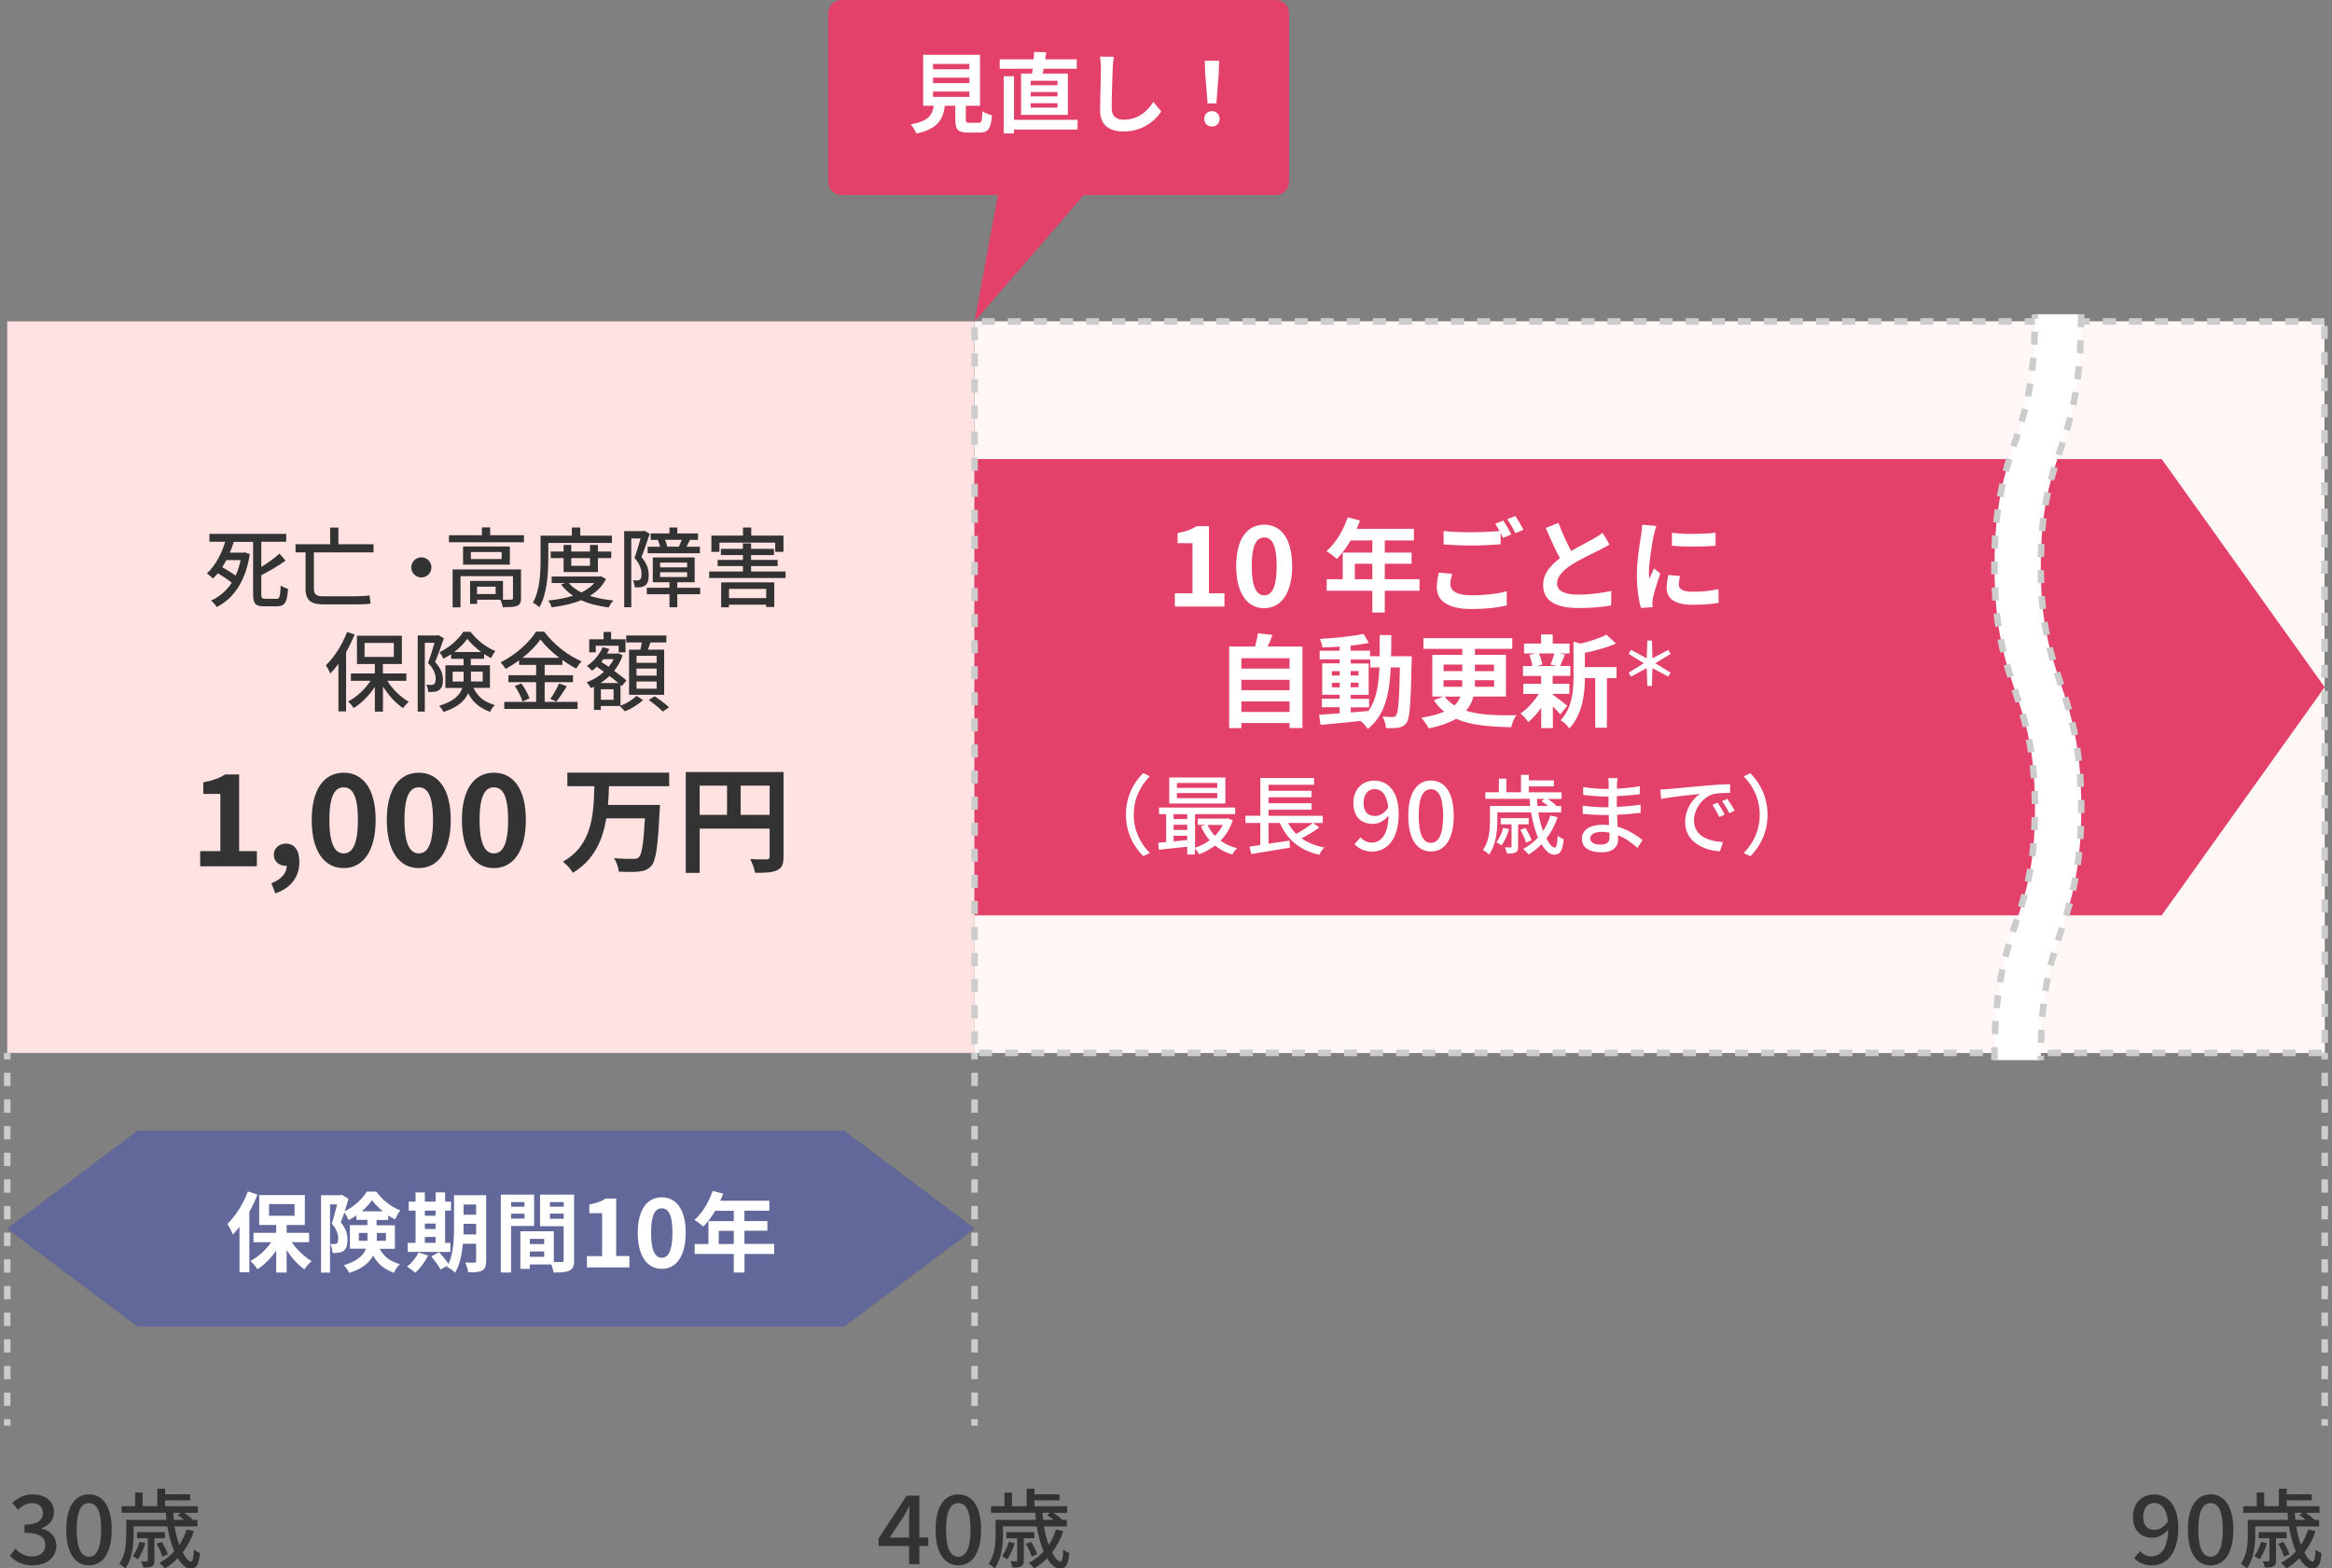 <svg width="290" height="195" viewBox="0 0 290 195" fill="none" xmlns="http://www.w3.org/2000/svg">
<rect x="0" y="0" width="290" height="195" fill="#808080" stroke="none"/>
<g clip-path="url(#clip0_6_57830)">
<path d="M121.151 39.977H0.9V130.939H121.187L121.151 39.977Z" fill="#FFE2E1"/>
<path d="M289.054 39.977H121.188V130.939H289.099L289.054 39.977Z" fill="#FFE2E1"/>
<path d="M289.054 39.977H121.188V130.939H289.099L289.054 39.977Z" fill="white" fill-opacity="0.7"/>
<path d="M104.976 164.965H17.112L0.9 152.797L17.112 140.63H104.976L121.187 152.797L104.976 164.965Z" fill="#1F286F"/>
<path d="M104.976 164.965H17.112L0.9 152.797L17.112 140.63H104.976L121.187 152.797L104.976 164.965Z" fill="white" fill-opacity="0.3"/>
<path d="M113.046 192.262H109.254V191.344L112.739 186.003H114.333V191.2H115.441V192.253H114.333V194.514H113.055V192.253L113.046 192.262ZM113.046 191.209V189.056C113.046 188.579 113.082 187.813 113.109 187.345H113.064C112.847 187.777 112.613 188.174 112.361 188.615L110.641 191.209H113.055H113.046Z" fill="#333333"/>
<path d="M116.351 190.227C116.351 187.363 117.44 185.841 119.179 185.841C120.917 185.841 122.006 187.372 122.006 190.227C122.006 193.082 120.926 194.667 119.179 194.667C117.431 194.667 116.351 193.091 116.351 190.227ZM120.692 190.227C120.692 187.777 120.061 186.922 119.17 186.922C118.278 186.922 117.647 187.777 117.647 190.227C117.647 192.677 118.278 193.595 119.17 193.595C120.061 193.595 120.692 192.677 120.692 190.227Z" fill="#333333"/>
<path d="M132.229 190.398C131.896 191.416 131.418 192.299 130.833 193.055C131.193 193.767 131.572 194.19 131.869 194.19C132.085 194.19 132.184 193.74 132.238 192.695C132.436 192.893 132.733 193.055 132.976 193.136C132.832 194.658 132.526 195.073 131.806 195.073C131.247 195.073 130.689 194.577 130.221 193.776C129.734 194.271 129.203 194.703 128.617 195.055C128.473 194.874 128.14 194.523 127.933 194.361C128.636 193.983 129.266 193.505 129.779 192.938C129.41 192.055 129.113 190.984 128.924 189.813H124.727V190.849C124.727 192.091 124.565 193.884 123.682 195.064C123.538 194.892 123.133 194.577 122.935 194.469C123.727 193.397 123.808 191.92 123.808 190.84V189.011H128.816C128.78 188.723 128.762 188.426 128.753 188.129H123.241V187.309H124.916V185.616H125.844V187.309H127.672V185.139H128.645V185.832H131.761V186.58H128.645V187.318H132.715V188.138H131.004C131.4 188.399 131.824 188.723 132.04 188.957L131.977 189.02H132.67V189.822H129.824C129.95 190.677 130.167 191.461 130.419 192.128C130.797 191.542 131.085 190.921 131.319 190.2L132.22 190.407L132.229 190.398ZM126.186 191.902C125.979 192.65 125.609 193.424 125.249 193.92C125.105 193.812 124.799 193.605 124.601 193.523C124.988 193.046 125.267 192.398 125.447 191.74L126.195 191.902H126.186ZM127.312 191.29V194.046C127.312 194.442 127.258 194.649 127.005 194.784C126.753 194.928 126.402 194.937 125.925 194.937C125.88 194.703 125.763 194.388 125.654 194.163C125.988 194.172 126.267 194.172 126.366 194.172C126.474 194.163 126.492 194.136 126.492 194.046V191.299H125.15V190.533H128.627V191.299H127.294L127.312 191.29ZM128.293 193.568C128.176 193.145 127.879 192.479 127.573 191.983L128.23 191.749C128.536 192.227 128.87 192.884 128.978 193.298L128.293 193.578V193.568ZM129.653 188.129C129.671 188.435 129.698 188.723 129.725 189.011H131.022C130.77 188.795 130.482 188.579 130.212 188.417L130.59 188.129H129.653Z" fill="#333333"/>
<path d="M160.292 1.628V22.63C160.292 23.522 159.563 24.252 158.671 24.252H134.778L121.196 39.976L124.096 24.252H104.625C103.733 24.252 103.004 23.522 103.004 22.63V1.628C103.004 0.736 103.733 0.007 104.625 0.007H158.671C159.563 0.007 160.292 0.736 160.292 1.628Z" fill="#DE1F50"/>
<path d="M160.292 1.628V22.63C160.292 23.522 159.563 24.252 158.671 24.252H134.778L121.196 39.976L124.096 24.252H104.625C103.733 24.252 103.004 23.522 103.004 22.63V1.628C103.004 0.736 103.733 0.007 104.625 0.007H158.671C159.563 0.007 160.292 0.736 160.292 1.628Z" fill="white" fill-opacity="0.15"/>
<path d="M32.017 148.564C31.738 149.267 31.405 150.005 31.008 150.69V158.219H29.784V152.563C29.513 152.905 29.243 153.229 28.964 153.527C28.847 153.211 28.487 152.518 28.27 152.212C29.279 151.239 30.261 149.708 30.819 148.168L32.008 148.555L32.017 148.564ZM36.277 154.472C36.916 155.409 37.844 156.301 38.754 156.832C38.465 157.084 38.051 157.534 37.844 157.859C37.052 157.3 36.268 156.418 35.647 155.463V158.255H34.35V155.517C33.692 156.472 32.873 157.291 32.017 157.841C31.819 157.525 31.423 157.066 31.134 156.814C32.107 156.31 33.071 155.427 33.737 154.481H31.522V153.311H34.35V152.338H32.233V148.618H37.907V152.338H35.647V153.311H38.438V154.481H36.277V154.472ZM33.458 151.194H36.628V149.744H33.458V151.194Z" fill="white"/>
<path d="M47.211 155.283C47.85 156.472 48.661 156.886 49.733 157.219C49.444 157.489 49.138 157.913 48.994 158.291C47.913 157.877 47.058 157.327 46.4 156.148C45.932 157.012 45.058 157.787 43.437 158.3C43.32 158.039 42.96 157.552 42.753 157.345C44.491 156.814 45.221 156.084 45.509 155.283H43.509V152.356H45.689V151.698H44.32V151.149C44.005 151.365 43.68 151.563 43.356 151.725C43.239 151.446 43.023 151.059 42.825 150.771C42.672 151.212 42.519 151.653 42.383 152.023C43.077 152.842 43.212 153.554 43.212 154.184C43.212 154.869 43.068 155.319 42.717 155.571C42.546 155.688 42.33 155.751 42.086 155.787C41.879 155.823 41.618 155.832 41.348 155.823C41.348 155.508 41.249 155.013 41.069 154.698C41.276 154.716 41.438 154.716 41.564 154.707C41.681 154.707 41.798 154.689 41.879 154.634C42.005 154.535 42.059 154.328 42.059 154.022C42.059 153.536 41.897 152.887 41.267 152.176C41.492 151.482 41.735 150.519 41.915 149.78H41.042V158.264H39.925V148.636H42.312L42.492 148.582L43.347 149.078C43.203 149.555 43.032 150.095 42.861 150.627C44.005 150.095 45.085 149.069 45.617 148.186H46.788C47.535 149.213 48.661 150.113 49.778 150.519C49.543 150.825 49.291 151.293 49.12 151.644C48.85 151.518 48.562 151.338 48.274 151.158V151.716H46.824V152.374H49.111V155.301H47.175L47.211 155.283ZM45.689 154.301C45.698 154.202 45.698 154.103 45.698 154.013V153.329H44.626V154.301H45.689ZM47.616 150.636C47.085 150.203 46.598 149.717 46.265 149.249C45.959 149.699 45.518 150.185 45.004 150.636H47.616ZM46.86 153.329V154.301H47.994V153.329H46.86Z" fill="white"/>
<path d="M53.245 156.121C52.867 156.913 52.227 157.751 51.642 158.282C51.408 158.057 50.903 157.688 50.615 157.517C51.174 157.093 51.741 156.418 52.038 155.769L53.236 156.13L53.245 156.121ZM56.01 155.688H50.705V154.562H51.678V150.555H50.831V149.429H51.678V148.285H52.831V149.429H54.173V148.285H55.352V149.429H56.091V150.555H55.352V154.562H56.01V155.688ZM52.831 150.555V151.185H54.173V150.555H52.831ZM52.831 152.842H54.173V152.158H52.831V152.842ZM52.831 154.562H54.173V153.824H52.831V154.562ZM60.45 156.823C60.45 157.462 60.333 157.796 59.955 158.003C59.576 158.21 59.027 158.237 58.225 158.228C58.181 157.895 58.018 157.327 57.856 157.003C58.325 157.039 58.838 157.021 58.991 157.021C59.153 157.021 59.207 156.967 59.207 156.796V154.671H57.568C57.451 155.949 57.181 157.3 56.595 158.273C56.388 158.048 55.857 157.661 55.578 157.553C55.614 157.49 55.65 157.435 55.686 157.372L54.785 157.877C54.569 157.453 54.047 156.742 53.632 156.247L54.605 155.715C54.992 156.148 55.506 156.742 55.776 157.183C56.406 155.832 56.46 154.004 56.46 152.599V148.636H60.459V156.832L60.45 156.823ZM59.207 153.527V152.194H57.649V152.59C57.649 152.869 57.649 153.185 57.64 153.518H59.207V153.527ZM57.649 149.798V151.059H59.207V149.798H57.649Z" fill="white"/>
<path d="M63.557 152.464V158.246H62.278V148.564H66.421V152.464H63.557ZM63.557 149.492V150.068H65.223V149.492H63.557ZM65.223 151.545V150.933H63.557V151.545H65.223ZM71.402 156.724C71.402 157.417 71.257 157.796 70.825 158.003C70.402 158.219 69.781 158.255 68.844 158.255C68.808 157.985 68.691 157.588 68.565 157.246H65.881V157.796H64.71V153.121H65.241H68.871V156.949C69.294 156.958 69.69 156.958 69.835 156.949C70.033 156.949 70.096 156.886 70.096 156.715V152.491H67.16V148.564H71.393V156.724H71.402ZM67.673 154.067H65.89V154.715H67.673V154.067ZM67.673 156.301V155.634H65.89V156.301H67.673ZM68.385 149.492V150.068H70.105V149.492H68.385ZM70.105 151.563V150.924H68.385V151.563H70.105Z" fill="white"/>
<path d="M72.986 156.21H74.878V150.87H73.284V149.789C74.166 149.627 74.77 149.402 75.328 149.051H76.625V156.201H78.273V157.615H72.986V156.201V156.21Z" fill="white"/>
<path d="M79.309 153.301C79.309 150.411 80.488 148.897 82.299 148.897C84.109 148.897 85.271 150.42 85.271 153.301C85.271 156.183 84.109 157.796 82.299 157.796C80.488 157.796 79.309 156.211 79.309 153.301ZM83.623 153.301C83.623 150.933 83.064 150.266 82.299 150.266C81.533 150.266 80.966 150.933 80.966 153.301C80.966 155.67 81.542 156.418 82.299 156.418C83.055 156.418 83.623 155.679 83.623 153.301Z" fill="white"/>
<path d="M96.276 155.94H92.584V158.255H91.251V155.94H86.388V154.707H88.099V151.861H91.251V150.573H88.936C88.495 151.338 87.973 152.032 87.468 152.536C87.216 152.32 86.667 151.888 86.352 151.707C87.324 150.888 88.153 149.501 88.621 148.105L89.927 148.438C89.828 148.744 89.711 149.033 89.567 149.321H95.673V150.564H92.575V151.852H95.43V153.049H92.575V154.689H96.267V155.922L96.276 155.94ZM91.251 154.707V153.067H89.378V154.707H91.251Z" fill="white"/>
<path d="M121.692 15.272C122.061 15.272 122.124 15.092 122.178 13.831C122.448 14.038 123.025 14.255 123.358 14.336C123.214 16.047 122.881 16.488 121.809 16.488H120.386C119.098 16.488 118.801 16.101 118.801 14.885V13.156H117.495C117.27 14.876 116.63 16.011 113.964 16.614C113.847 16.272 113.496 15.741 113.253 15.47C115.468 15.056 115.937 14.336 116.117 13.156H114.802V6.815H121.872V13.156H120.107V14.876C120.107 15.218 120.17 15.263 120.584 15.263H121.71L121.692 15.272ZM116.027 8.617H120.548V7.95H116.027V8.617ZM116.027 10.328H120.548V9.661H116.027V10.328ZM116.027 12.048H120.548V11.382H116.027V12.048Z" fill="white"/>
<path d="M128.338 9.148C128.374 8.968 128.401 8.761 128.428 8.554H124.321V7.374H128.545C128.563 7.049 128.581 6.734 128.59 6.455L130.103 6.5C130.058 6.788 130.031 7.086 129.977 7.374H133.904V8.554H129.788C129.743 8.761 129.716 8.968 129.671 9.148H132.796V14.281H126.978V9.148H128.347H128.338ZM134.003 16.11H126.096V16.596H124.817V9.481H126.096V14.903H134.003V16.101V16.11ZM131.508 10.049H128.176V10.598H131.508V10.049ZM131.508 11.444H128.176V11.985H131.508V11.444ZM131.508 12.841H128.176V13.39H131.508V12.841Z" fill="white"/>
<path d="M138.372 8.509C138.327 9.679 138.246 12.093 138.246 13.435C138.246 14.525 138.894 14.885 139.741 14.885C141.524 14.885 142.659 13.858 143.433 12.678L144.415 13.867C143.721 14.903 142.19 16.353 139.723 16.353C137.948 16.353 136.805 15.578 136.805 13.723C136.805 12.273 136.913 9.436 136.913 8.5C136.913 7.995 136.868 7.473 136.769 7.041L138.507 7.059C138.444 7.509 138.39 8.067 138.363 8.5L138.372 8.509Z" fill="white"/>
<path d="M149.755 14.786C149.755 14.21 150.169 13.822 150.71 13.822C151.25 13.822 151.664 14.21 151.664 14.786C151.664 15.362 151.25 15.741 150.71 15.741C150.169 15.741 149.755 15.353 149.755 14.786ZM149.872 9.166L149.818 7.554H151.61L151.556 9.166L151.268 12.859H150.169L149.881 9.166H149.872Z" fill="white"/>
<path d="M121.593 176.492H120.782V177.303H121.593V176.492Z" fill="#CCCCCC"/>
<path d="M121.602 174.835H120.791V173.178H121.602V174.835ZM121.602 171.521H120.791V169.864H121.602V171.521ZM121.602 168.207H120.791V166.55H121.602V168.207ZM121.602 164.892H120.791V163.235H121.602V164.892ZM121.602 161.578H120.791V159.921H121.602V161.578ZM121.602 158.264H120.791V156.607H121.602V158.264ZM121.602 154.95H120.791V153.292H121.602V154.95ZM121.602 151.635H120.791V149.978H121.602V151.635ZM121.602 148.321H120.791V146.664H121.602V148.321ZM121.602 145.007H120.791V143.35H121.602V145.007ZM121.602 141.692H120.791V140.035H121.602V141.692ZM121.602 138.378H120.791V136.721H121.602V138.378ZM121.602 135.064H120.791V133.407H121.602V135.064Z" fill="#CCCCCC"/>
<path d="M121.593 130.939H120.782V131.75H121.593V130.939Z" fill="#CCCCCC"/>
<path d="M265.395 193.749L266.143 192.902C266.467 193.298 266.998 193.559 267.512 193.559C268.628 193.559 269.574 192.704 269.628 190.209C269.115 190.858 268.358 191.236 267.71 191.236C266.233 191.236 265.251 190.371 265.251 188.615C265.251 186.859 266.44 185.85 267.854 185.85C269.529 185.85 270.889 187.165 270.889 189.984C270.889 193.334 269.304 194.676 267.584 194.676C266.593 194.676 265.881 194.271 265.395 193.758V193.749ZM267.953 190.254C268.475 190.254 269.106 189.948 269.592 189.2C269.439 187.633 268.79 186.904 267.863 186.904C267.115 186.904 266.521 187.534 266.521 188.615C266.521 189.696 267.016 190.254 267.944 190.254H267.953Z" fill="#333333"/>
<path d="M272.078 190.227C272.078 187.363 273.168 185.841 274.906 185.841C276.644 185.841 277.734 187.372 277.734 190.227C277.734 193.082 276.653 194.667 274.906 194.667C273.159 194.667 272.078 193.091 272.078 190.227ZM276.419 190.227C276.419 187.777 275.789 186.922 274.897 186.922C274.005 186.922 273.375 187.777 273.375 190.227C273.375 192.677 274.005 193.595 274.897 193.595C275.789 193.595 276.419 192.677 276.419 190.227Z" fill="#333333"/>
<path d="M287.956 190.398C287.622 191.416 287.145 192.299 286.56 193.055C286.92 193.767 287.298 194.19 287.595 194.19C287.811 194.19 287.91 193.74 287.965 192.695C288.163 192.893 288.46 193.055 288.703 193.136C288.559 194.658 288.253 195.073 287.532 195.073C286.974 195.073 286.415 194.577 285.947 193.776C285.461 194.271 284.929 194.703 284.344 195.055C284.2 194.874 283.867 194.523 283.66 194.361C284.362 193.983 284.993 193.505 285.506 192.938C285.137 192.055 284.839 190.984 284.65 189.813H280.453V190.849C280.453 192.091 280.291 193.884 279.409 195.064C279.265 194.892 278.859 194.577 278.661 194.469C279.454 193.397 279.535 191.92 279.535 190.84V189.011H284.542C284.506 188.723 284.488 188.426 284.479 188.129H278.967V187.309H280.642V185.616H281.57V187.309H283.398V185.139H284.371V185.832H287.487V186.58H284.371V187.318H288.442V188.138H286.731C287.127 188.399 287.55 188.723 287.766 188.957L287.703 189.02H288.397V189.822H285.551C285.677 190.677 285.893 191.461 286.145 192.128C286.524 191.542 286.812 190.921 287.046 190.2L287.947 190.407L287.956 190.398ZM281.912 191.902C281.705 192.65 281.336 193.424 280.976 193.92C280.832 193.812 280.525 193.605 280.327 193.523C280.715 193.046 280.994 192.398 281.174 191.74L281.921 191.902H281.912ZM283.038 191.29V194.046C283.038 194.442 282.984 194.649 282.732 194.784C282.48 194.928 282.129 194.937 281.651 194.937C281.606 194.703 281.489 194.388 281.381 194.163C281.714 194.172 281.993 194.172 282.092 194.172C282.201 194.163 282.219 194.136 282.219 194.046V191.299H280.877V190.533H284.353V191.299H283.02L283.038 191.29ZM284.02 193.568C283.903 193.145 283.606 192.479 283.299 191.983L283.957 191.749C284.263 192.227 284.596 192.884 284.704 193.298L284.02 193.578V193.568ZM285.38 188.129C285.398 188.435 285.425 188.723 285.452 189.011H286.749C286.497 188.795 286.208 188.579 285.938 188.417L286.316 188.129H285.38Z" fill="#333333"/>
<path d="M289.505 176.492H288.694V177.303H289.505V176.492Z" fill="#CCCCCC"/>
<path d="M289.505 174.835H288.694V173.178H289.505V174.835ZM289.505 171.521H288.694V169.864H289.505V171.521ZM289.505 168.207H288.694V166.55H289.505V168.207ZM289.505 164.892H288.694V163.235H289.505V164.892ZM289.505 161.578H288.694V159.921H289.505V161.578ZM289.505 158.264H288.694V156.607H289.505V158.264ZM289.505 154.95H288.694V153.292H289.505V154.95ZM289.505 151.635H288.694V149.978H289.505V151.635ZM289.505 148.321H288.694V146.664H289.505V148.321ZM289.505 145.007H288.694V143.35H289.505V145.007ZM289.505 141.692H288.694V140.035H289.505V141.692ZM289.505 138.378H288.694V136.721H289.505V138.378ZM289.505 135.064H288.694V133.407H289.505V135.064Z" fill="#CCCCCC"/>
<path d="M289.505 130.939H288.694V131.75H289.505V130.939Z" fill="#CCCCCC"/>
<path d="M1.306 176.492H0.495V177.303H1.306V176.492Z" fill="#CCCCCC"/>
<path d="M1.306 174.835H0.495V173.178H1.306V174.835ZM1.306 171.521H0.495V169.864H1.306V171.521ZM1.306 168.207H0.495V166.55H1.306V168.207ZM1.306 164.892H0.495V163.235H1.306V164.892ZM1.306 161.578H0.495V159.921H1.306V161.578ZM1.306 158.264H0.495V156.607H1.306V158.264ZM1.306 154.95H0.495V153.292H1.306V154.95ZM1.306 151.635H0.495V149.978H1.306V151.635ZM1.306 148.321H0.495V146.664H1.306V148.321ZM1.306 145.007H0.495V143.35H1.306V145.007ZM1.306 141.692H0.495V140.035H1.306V141.692ZM1.306 138.378H0.495V136.721H1.306V138.378ZM1.306 135.064H0.495V133.407H1.306V135.064Z" fill="#CCCCCC"/>
<path d="M1.306 130.939H0.495V131.75H1.306V130.939Z" fill="#CCCCCC"/>
<path d="M1.234 193.478L1.9 192.596C2.413 193.118 3.062 193.559 3.971 193.559C4.953 193.559 5.638 193.028 5.638 192.163C5.638 191.227 5.016 190.614 3.044 190.614V189.606C4.764 189.606 5.331 188.975 5.331 188.156C5.331 187.399 4.818 186.931 3.99 186.931C3.314 186.931 2.747 187.264 2.242 187.759L1.531 186.904C2.224 186.273 3.026 185.841 4.035 185.841C5.602 185.841 6.709 186.652 6.709 188.048C6.709 189.029 6.124 189.687 5.196 190.029V190.092C6.214 190.344 7.007 191.083 7.007 192.235C7.007 193.767 5.683 194.667 4.08 194.667C2.702 194.667 1.81 194.127 1.225 193.469L1.234 193.478Z" fill="#333333"/>
<path d="M8.24 190.227C8.24 187.363 9.33 185.841 11.068 185.841C12.806 185.841 13.896 187.372 13.896 190.227C13.896 193.082 12.815 194.667 11.068 194.667C9.321 194.667 8.24 193.091 8.24 190.227ZM12.581 190.227C12.581 187.777 11.951 186.922 11.059 186.922C10.168 186.922 9.537 187.777 9.537 190.227C9.537 192.677 10.168 193.595 11.059 193.595C11.951 193.595 12.581 192.677 12.581 190.227Z" fill="#333333"/>
<path d="M24.119 190.398C23.785 191.416 23.308 192.299 22.723 193.055C23.083 193.767 23.461 194.19 23.758 194.19C23.974 194.19 24.074 193.74 24.128 192.695C24.326 192.893 24.623 193.055 24.866 193.136C24.722 194.658 24.416 195.073 23.695 195.073C23.137 195.073 22.579 194.577 22.11 193.776C21.624 194.271 21.093 194.703 20.507 195.055C20.363 194.874 20.03 194.523 19.823 194.361C20.525 193.983 21.156 193.505 21.669 192.938C21.3 192.055 21.003 190.984 20.813 189.813H16.616V190.849C16.616 192.091 16.454 193.884 15.572 195.064C15.428 194.892 15.022 194.577 14.824 194.469C15.617 193.397 15.698 191.92 15.698 190.84V189.011H20.705C20.669 188.723 20.651 188.426 20.642 188.129H15.13V187.309H16.806V185.616H17.733V187.309H19.561V185.139H20.534V185.832H23.65V186.58H20.534V187.318H24.605V188.138H22.894C23.29 188.399 23.713 188.723 23.93 188.957L23.866 189.02H24.56V189.822H21.714C21.84 190.677 22.056 191.461 22.308 192.128C22.687 191.542 22.975 190.921 23.209 190.2L24.11 190.407L24.119 190.398ZM18.076 191.902C17.868 192.65 17.499 193.424 17.139 193.92C16.995 193.812 16.689 193.605 16.49 193.523C16.878 193.046 17.157 192.398 17.337 191.74L18.084 191.902H18.076ZM19.201 191.29V194.046C19.201 194.442 19.147 194.649 18.895 194.784C18.643 194.928 18.292 194.937 17.814 194.937C17.769 194.703 17.652 194.388 17.544 194.163C17.877 194.172 18.157 194.172 18.256 194.172C18.364 194.163 18.382 194.136 18.382 194.046V191.299H17.04V190.533H20.516V191.299H19.183L19.201 191.29ZM20.183 193.568C20.066 193.145 19.769 192.479 19.462 191.983L20.12 191.749C20.426 192.227 20.759 192.884 20.867 193.298L20.183 193.578V193.568ZM21.543 188.129C21.561 188.435 21.588 188.723 21.615 189.011H22.912C22.66 188.795 22.371 188.579 22.101 188.417L22.48 188.129H21.543Z" fill="#333333"/>
<path d="M268.817 113.827H121.188V57.088H268.817L289.081 85.457L268.817 113.827Z" fill="#DE1F50"/>
<path d="M268.817 113.827H121.188V57.088H268.817L289.081 85.457L268.817 113.827Z" fill="white" fill-opacity="0.15"/>
<path d="M146.09 73.785H148.296V67.553H146.441V66.292C147.468 66.103 148.17 65.833 148.828 65.437H150.341V73.785H152.268V75.434H146.099V73.785H146.09Z" fill="white"/>
<path d="M153.728 70.39C153.728 67.013 155.096 65.248 157.213 65.248C159.329 65.248 160.689 67.022 160.689 70.39C160.689 73.759 159.329 75.632 157.213 75.632C155.096 75.632 153.728 73.786 153.728 70.39ZM158.762 70.39C158.762 67.625 158.105 66.842 157.222 66.842C156.339 66.842 155.664 67.616 155.664 70.39C155.664 73.164 156.33 74.029 157.222 74.029C158.114 74.029 158.762 73.173 158.762 70.39Z" fill="white"/>
<path d="M176.522 73.47H172.208V76.172H170.659V73.47H164.985V72.029H166.976V68.715H170.659V67.211H167.957C167.444 68.103 166.832 68.913 166.246 69.508C165.958 69.255 165.309 68.751 164.949 68.535C166.084 67.58 167.057 65.959 167.597 64.338L169.119 64.725C169.002 65.077 168.867 65.419 168.705 65.761H175.829V67.211H172.208V68.715H175.541V70.111H172.208V72.029H176.522V73.47ZM170.659 72.029V70.111H168.48V72.029H170.659Z" fill="white"/>
<path d="M180.367 72.642C180.367 73.461 181.133 74.029 182.952 74.029C184.654 74.029 186.266 73.84 187.374 73.534V75.299C186.293 75.56 184.78 75.74 183.015 75.74C180.124 75.74 178.674 74.767 178.674 73.029C178.674 72.3 178.827 71.696 178.917 71.21L180.583 71.363C180.457 71.813 180.367 72.219 180.367 72.633V72.642ZM187.941 66.455L186.924 66.896C186.833 66.707 186.725 66.491 186.608 66.274V67.688C185.726 67.751 184.159 67.841 182.961 67.841C181.637 67.841 180.538 67.778 179.52 67.706V66.031C180.457 66.148 181.628 66.193 182.952 66.193C184.15 66.193 185.51 66.121 186.482 66.031C186.302 65.707 186.113 65.392 185.942 65.14L186.942 64.734C187.257 65.185 187.707 65.995 187.95 66.464L187.941 66.455ZM189.454 65.878L188.446 66.311C188.184 65.779 187.779 65.05 187.428 64.572L188.437 64.167C188.761 64.635 189.229 65.437 189.454 65.878Z" fill="white"/>
<path d="M195.399 68.508C196.435 67.905 197.533 67.364 198.119 67.022C198.596 66.743 198.965 66.527 199.29 66.257L200.163 67.716C199.785 67.941 199.38 68.157 198.911 68.4C198.128 68.787 196.543 69.526 195.39 70.264C194.345 70.958 193.634 71.678 193.634 72.561C193.634 73.444 194.507 73.948 196.255 73.948C197.551 73.948 199.254 73.759 200.379 73.48L200.352 75.299C199.281 75.488 197.948 75.614 196.309 75.614C193.796 75.614 191.896 74.921 191.896 72.75C191.896 71.363 192.778 70.318 193.985 69.418C193.409 68.346 192.796 66.995 192.229 65.662L193.805 65.023C194.282 66.338 194.877 67.544 195.381 68.517L195.399 68.508Z" fill="white"/>
<path d="M205.657 66.527C205.495 67.373 205.054 69.895 205.054 71.156C205.054 71.399 205.063 71.723 205.108 71.975C205.297 71.543 205.495 71.102 205.675 70.688L206.459 71.309C206.107 72.354 205.693 73.732 205.549 74.398C205.513 74.587 205.486 74.867 205.486 74.993C205.486 75.128 205.495 75.335 205.513 75.506L204.054 75.605C203.802 74.731 203.559 73.2 203.559 71.48C203.559 69.589 203.946 67.454 204.09 66.491C204.126 66.139 204.207 65.662 204.216 65.257L205.981 65.41C205.882 65.671 205.72 66.302 205.666 66.536L205.657 66.527ZM208.773 72.696C208.773 73.254 209.251 73.588 210.538 73.588C211.664 73.588 212.592 73.489 213.7 73.263L213.727 74.966C212.907 75.119 211.898 75.209 210.475 75.209C208.305 75.209 207.26 74.443 207.26 73.137C207.26 72.642 207.332 72.138 207.476 71.498L208.926 71.633C208.827 72.047 208.773 72.354 208.773 72.696ZM213.339 66.239V67.869C211.79 68.004 209.503 68.022 207.918 67.869V66.257C209.467 66.473 211.979 66.41 213.339 66.248V66.239Z" fill="white"/>
<path d="M161.968 80.414V90.537H160.365V89.916H154.376V90.546H152.854V80.405H156.078C156.213 79.865 156.357 79.261 156.42 78.757L158.239 78.955C158.05 79.46 157.852 79.955 157.645 80.405H161.968V80.414ZM154.376 81.855V83.152H160.365V81.855H154.376ZM154.376 84.539V85.836H160.365V84.539H154.376ZM160.365 88.538V87.223H154.376V88.538H160.365Z" fill="white"/>
<path d="M175.558 81.63C175.558 81.63 175.549 82.125 175.549 82.296C175.432 87.457 175.333 89.285 174.928 89.862C174.639 90.276 174.351 90.402 173.928 90.492C173.55 90.564 172.973 90.555 172.361 90.546C172.334 90.132 172.172 89.528 171.919 89.105C172.478 89.159 172.955 89.168 173.189 89.168C173.379 89.168 173.505 89.114 173.622 88.952C173.883 88.61 174.009 87.07 174.09 82.999H172.955C172.793 86.376 172.208 88.979 170.091 90.654C169.902 90.348 169.533 89.934 169.209 89.655C167.389 89.844 165.579 90.033 164.219 90.15L164.039 88.889C164.742 88.835 165.624 88.772 166.597 88.709V87.952H164.381V86.89H166.597V86.394H164.426V82.495H166.597V81.999H164.111V80.918H166.597V80.414C165.867 80.468 165.147 80.504 164.462 80.513C164.408 80.207 164.273 79.748 164.138 79.451C166.002 79.352 168.182 79.135 169.569 78.829L170.226 79.955C169.56 80.09 168.776 80.207 167.957 80.297V80.918H170.379V81.612H171.568C171.577 80.783 171.577 79.91 171.577 78.973H173.018C173.018 79.892 173.018 80.774 172.991 81.612H175.549L175.558 81.63ZM165.624 84.017H166.606V83.458H165.624V84.017ZM166.606 85.476V84.908H165.624V85.476H166.606ZM167.966 88.601C168.686 88.547 169.425 88.484 170.163 88.421C171.145 87.061 171.451 85.26 171.541 82.999H170.397V82.017H167.975V82.513H170.208V86.412H167.975V86.908H170.253V87.97H167.975V88.61L167.966 88.601ZM168.947 84.008V83.449H167.966V84.008H168.947ZM167.966 84.899V85.467H168.947V84.899H167.966Z" fill="white"/>
<path d="M183.231 86.619C183.069 87.25 182.781 87.853 182.313 88.376C183.952 88.916 186.023 88.97 188.581 88.952C188.302 89.294 188.023 89.925 187.942 90.438C185.204 90.375 182.889 90.186 181.079 89.393C180.232 89.871 179.125 90.285 177.665 90.582C177.485 90.231 177.089 89.6 176.756 89.249C177.963 89.06 178.89 88.808 179.602 88.502C179.106 88.123 178.683 87.646 178.305 87.088L179.449 86.619H178.116V81.441H181.844V80.693H177.017V79.36H188.059V80.693H183.42V81.441H187.275V86.619H183.231ZM179.521 83.458H181.844V82.648H179.521V83.458ZM179.521 85.403H181.826C181.835 85.268 181.835 85.124 181.835 84.989V84.584H179.512V85.403H179.521ZM179.647 86.628C180.016 87.079 180.403 87.439 180.872 87.727C181.241 87.385 181.448 87.034 181.601 86.628H179.647ZM185.789 84.584H183.42V84.998C183.42 85.124 183.42 85.259 183.411 85.403H185.798V84.584H185.789ZM183.42 82.657V83.467H185.789V82.657H183.42Z" fill="white"/>
<path d="M193.112 86.394C193.562 86.71 194.616 87.538 194.904 87.772L194.03 88.844C193.832 88.592 193.472 88.213 193.112 87.862V90.546H191.662V88.015C191.166 88.718 190.599 89.348 190.059 89.79C189.833 89.465 189.401 88.97 189.086 88.727C189.906 88.186 190.779 87.241 191.356 86.295H189.437V85.034H191.653V84.062H189.392V82.828H190.554C190.5 82.413 190.356 81.873 190.176 81.441L190.941 81.261H189.527V80.036H191.644V78.892H193.094V80.036H195.183V81.261H193.886L194.616 81.396C194.391 81.936 194.183 82.441 194.012 82.819H195.282V84.053H193.085V85.025H195.165V86.286H193.085V86.385L193.112 86.394ZM191.374 81.261C191.59 81.693 191.752 82.269 191.806 82.648L191.175 82.828H193.643L192.815 82.648C192.977 82.269 193.184 81.693 193.283 81.261H191.383H191.374ZM201.028 84.323H199.83V90.492H198.38V84.323H197.092C197.083 86.205 196.813 88.862 195.147 90.591C194.958 90.267 194.418 89.745 194.075 89.573C195.525 88.033 195.678 85.89 195.678 84.152V79.793L196.552 80.036C197.75 79.748 199.002 79.342 199.767 78.928L200.965 80.027C199.857 80.522 198.416 80.909 197.092 81.189V82.954H201.028V84.341V84.323Z" fill="white"/>
<path d="M204.784 83.089L202.829 84.143L202.541 83.647L204.423 82.486L202.541 81.315L202.829 80.82L204.784 81.873L204.856 79.658H205.432L205.495 81.873L207.458 80.82L207.747 81.315L205.855 82.486L207.747 83.647L207.458 84.143L205.495 83.089L205.432 85.305H204.856L204.784 83.089Z" fill="white"/>
<path d="M142.163 96.148L142.983 96.535C141.803 97.769 140.992 99.327 140.992 101.308C140.992 103.29 141.803 104.857 142.983 106.082L142.163 106.469C140.929 105.226 140.02 103.497 140.02 101.299C140.02 99.102 140.929 97.373 142.163 96.13V96.148Z" fill="white"/>
<path d="M153.286 102.02C152.97 103.047 152.439 103.884 151.781 104.551C152.367 104.974 153.069 105.289 153.844 105.487C153.637 105.658 153.367 106.028 153.249 106.271C152.43 106.037 151.7 105.649 151.097 105.154C150.494 105.622 149.809 105.983 149.098 106.235C148.999 106.019 148.782 105.694 148.602 105.496V106.262H147.639V105.298C146.36 105.442 145.09 105.577 144.108 105.676L144.036 104.803C144.324 104.785 144.667 104.749 145.018 104.713V101.245H144.135V100.426H153.601V101.245H148.611V105.415C149.251 105.217 149.872 104.911 150.431 104.506C149.989 104.001 149.62 103.407 149.341 102.74L149.926 102.578H148.954V101.804H152.511L152.682 101.768L153.295 102.002L153.286 102.02ZM152.385 99.921H145.405V96.688H152.385V99.921ZM145.945 101.254V101.858H147.639V101.254H145.945ZM145.945 103.209H147.639V102.569H145.945V103.209ZM147.639 104.47V103.938H145.945V104.632L147.639 104.47ZM151.376 97.373H146.36V97.985H151.376V97.373ZM151.376 98.625H146.36V99.255H151.376V98.625ZM150.169 102.587C150.386 103.083 150.701 103.551 151.079 103.947C151.475 103.551 151.818 103.092 152.061 102.587H150.169Z" fill="white"/>
<path d="M164.084 102.893C163.418 103.389 162.571 103.884 161.851 104.253C162.616 104.794 163.571 105.181 164.697 105.397C164.471 105.604 164.192 106.028 164.057 106.298C161.617 105.739 160.067 104.416 159.158 102.344H157.753V104.929L160.356 104.533L160.41 105.415C158.717 105.703 156.897 106.001 155.609 106.208L155.375 105.289C155.762 105.235 156.231 105.172 156.726 105.091V102.344H154.88V101.443H156.735V96.751H163.418V97.598H157.753V98.345H163.103V99.147H157.753V99.894H163.103V100.696H157.753V101.452H164.499V102.353H163.274L164.084 102.902V102.893ZM160.185 102.344C160.455 102.848 160.788 103.308 161.193 103.704C161.905 103.308 162.724 102.785 163.256 102.344H160.185Z" fill="white"/>
<path d="M168.443 104.974L169.19 104.127C169.515 104.524 170.046 104.785 170.559 104.785C171.676 104.785 172.622 103.929 172.676 101.434C172.162 102.083 171.406 102.461 170.758 102.461C169.281 102.461 168.299 101.597 168.299 99.84C168.299 98.084 169.488 97.075 170.902 97.075C172.577 97.075 173.937 98.39 173.937 101.209C173.937 104.56 172.352 105.902 170.631 105.902C169.641 105.902 168.929 105.496 168.443 104.983V104.974ZM171.001 101.479C171.523 101.479 172.153 101.173 172.64 100.426C172.487 98.859 171.838 98.129 170.911 98.129C170.163 98.129 169.569 98.76 169.569 99.84C169.569 100.921 170.064 101.479 170.992 101.479H171.001Z" fill="white"/>
<path d="M175.126 101.453C175.126 98.589 176.216 97.067 177.954 97.067C179.692 97.067 180.782 98.598 180.782 101.453C180.782 104.308 179.701 105.893 177.954 105.893C176.207 105.893 175.126 104.317 175.126 101.453ZM179.467 101.453C179.467 99.003 178.837 98.147 177.945 98.147C177.053 98.147 176.423 99.003 176.423 101.453C176.423 103.902 177.053 104.821 177.945 104.821C178.837 104.821 179.467 103.902 179.467 101.453Z" fill="white"/>
<path d="M193.706 101.615C193.372 102.632 192.895 103.515 192.31 104.271C192.67 104.983 193.048 105.406 193.345 105.406C193.561 105.406 193.661 104.956 193.715 103.911C193.913 104.109 194.21 104.271 194.453 104.352C194.309 105.875 194.003 106.289 193.282 106.289C192.724 106.289 192.165 105.793 191.697 104.992C191.211 105.487 190.679 105.92 190.094 106.271C189.95 106.091 189.617 105.739 189.41 105.577C190.112 105.199 190.743 104.722 191.256 104.154C190.887 103.272 190.589 102.2 190.4 101.029H186.203V102.065C186.203 103.308 186.041 105.1 185.159 106.28C185.015 106.109 184.609 105.793 184.411 105.685C185.204 104.614 185.285 103.137 185.285 102.056V100.228H190.292C190.256 99.939 190.238 99.642 190.229 99.345H184.717V98.525H186.393V96.832H187.32V98.525H189.148V96.355H190.121V97.049H193.237V97.796H190.121V98.534H194.192V99.354H192.481C192.877 99.615 193.3 99.939 193.516 100.174L193.453 100.237H194.147V101.038H191.301C191.427 101.894 191.643 102.677 191.895 103.344C192.274 102.758 192.562 102.137 192.796 101.416L193.697 101.624L193.706 101.615ZM187.662 103.119C187.455 103.866 187.086 104.641 186.726 105.136C186.582 105.028 186.275 104.821 186.077 104.74C186.465 104.262 186.744 103.614 186.924 102.957L187.671 103.119H187.662ZM188.788 102.506V105.262C188.788 105.658 188.734 105.866 188.482 106.001C188.23 106.145 187.879 106.154 187.401 106.154C187.356 105.92 187.239 105.604 187.131 105.379C187.464 105.388 187.743 105.388 187.843 105.388C187.951 105.379 187.969 105.352 187.969 105.262V102.515H186.627V101.75H190.103V102.515H188.77L188.788 102.506ZM189.77 104.785C189.653 104.362 189.356 103.695 189.049 103.2L189.707 102.966C190.013 103.443 190.346 104.1 190.454 104.515L189.77 104.794V104.785ZM191.13 99.345C191.148 99.651 191.175 99.939 191.202 100.228H192.499C192.247 100.011 191.958 99.795 191.688 99.633L192.066 99.345H191.13Z" fill="white"/>
<path d="M201.091 97.508C201.082 97.634 201.082 97.841 201.073 98.084C202 98.039 202.955 97.94 203.919 97.778V98.769C203.117 98.868 202.117 98.967 201.064 99.003V100.345C202.135 100.3 203.081 100.201 204.027 100.075V101.083C203.018 101.2 202.126 101.281 201.091 101.317C201.109 101.813 201.145 102.335 201.163 102.821C202.568 103.209 203.639 103.965 204.261 104.479L203.63 105.442C203.018 104.884 202.189 104.262 201.208 103.866C201.217 104.091 201.226 104.28 201.226 104.425C201.226 105.244 200.631 105.992 199.217 105.992C197.596 105.992 196.723 105.388 196.723 104.307C196.723 103.227 197.686 102.569 199.298 102.569C199.578 102.569 199.839 102.587 200.1 102.614C200.091 102.191 200.064 101.75 200.055 101.353H199.461C198.767 101.353 197.569 101.299 196.822 101.209V100.192C197.542 100.309 198.821 100.39 199.479 100.39H200.028V99.057H199.587C198.875 99.057 197.578 98.949 196.876 98.859V97.877C197.587 98.003 198.884 98.111 199.578 98.111H200.046V97.454C200.046 97.274 200.037 96.949 199.992 96.769H201.145C201.127 96.967 201.1 97.202 201.091 97.508ZM199.082 105.028C199.686 105.028 200.154 104.848 200.154 104.154C200.154 104.001 200.154 103.785 200.145 103.551C199.83 103.488 199.497 103.452 199.163 103.452C198.245 103.452 197.749 103.812 197.749 104.244C197.749 104.713 198.164 105.037 199.091 105.037L199.082 105.028Z" fill="white"/>
<path d="M207.467 98.129C208.26 98.057 210.178 97.868 212.169 97.697C213.321 97.598 214.402 97.535 215.15 97.517V98.607C214.546 98.607 213.601 98.616 213.042 98.76C211.601 99.192 210.656 100.741 210.656 102.011C210.656 103.974 212.493 104.641 214.276 104.713L213.889 105.866C211.772 105.758 209.557 104.623 209.557 102.245C209.557 100.615 210.521 99.309 211.394 98.733C210.304 98.841 207.783 99.102 206.576 99.363L206.468 98.183C206.882 98.174 207.26 98.147 207.476 98.129H207.467ZM214.483 101.299L213.817 101.606C213.556 101.056 213.276 100.561 212.952 100.093L213.601 99.813C213.862 100.192 214.258 100.849 214.483 101.308V101.299ZM215.717 100.813L215.06 101.128C214.781 100.579 214.501 100.102 214.15 99.633L214.799 99.345C215.06 99.714 215.483 100.363 215.717 100.813Z" fill="white"/>
<path d="M217.662 106.478L216.843 106.091C218.023 104.857 218.833 103.299 218.833 101.318C218.833 99.336 218.023 97.769 216.843 96.544L217.662 96.157C218.896 97.4 219.806 99.129 219.806 101.327C219.806 103.524 218.896 105.253 217.662 106.496V106.478Z" fill="white"/>
<path d="M34.376 74.479C34.773 74.479 34.854 74.164 34.908 72.804C35.142 72.975 35.547 73.164 35.817 73.227C35.718 74.857 35.448 75.398 34.458 75.398H32.845C31.765 75.398 31.476 75.064 31.476 73.876V67.391H28.973L29.072 67.409C28.928 67.841 28.766 68.283 28.585 68.724H30.261L30.432 68.688L31.071 68.913C30.522 72.371 29 74.461 26.955 75.488C26.829 75.263 26.46 74.848 26.244 74.695C27.279 74.218 28.153 73.488 28.82 72.471C28.369 72.092 27.694 71.651 27.099 71.291C26.901 71.525 26.685 71.759 26.469 71.957C26.298 71.75 25.947 71.462 25.73 71.3C26.811 70.336 27.604 68.751 28 67.373H26.046V66.391H35.592V67.373H32.494V70.507C33.341 69.985 34.178 69.372 34.755 68.85L35.511 69.715C34.647 70.363 33.521 70.993 32.494 71.534V73.867C32.494 74.362 32.566 74.461 32.998 74.461H34.394L34.376 74.479ZM28.144 69.661C27.982 69.967 27.811 70.255 27.64 70.534C28.189 70.84 28.829 71.237 29.306 71.579C29.567 71.002 29.774 70.372 29.918 69.652H28.144V69.661Z" fill="#333333"/>
<path d="M39.032 68.688V73.182C39.032 73.885 39.294 74.155 40.176 74.155H44.247C44.806 74.155 45.553 74.11 45.958 74.047C45.994 74.317 46.048 74.803 46.084 75.055C45.778 75.145 44.968 75.163 44.229 75.163H40.284C38.672 75.163 37.997 74.686 37.997 73.146V68.697H36.754V67.679H41.059V65.608H42.086V67.679H46.454V68.697H39.041L39.032 68.688Z" fill="#333333"/>
<path d="M53.65 70.561C53.65 71.255 53.092 71.813 52.398 71.813C51.705 71.813 51.147 71.255 51.147 70.561C51.147 69.868 51.705 69.309 52.398 69.309C53.092 69.309 53.65 69.868 53.65 70.561Z" fill="#333333"/>
<path d="M65.159 66.562V67.436H55.829V66.562H59.927V65.59H60.954V66.562H65.159ZM64.79 74.389C64.79 74.893 64.682 75.181 64.313 75.344C63.935 75.497 63.376 75.506 62.53 75.506C62.485 75.227 62.35 74.839 62.215 74.578H59.333V75.1H58.459V72.245H62.548V74.578C63.025 74.587 63.43 74.587 63.565 74.569C63.737 74.569 63.791 74.524 63.791 74.389V71.651H57.27V75.533H56.288V70.813H64.79V74.398V74.389ZM63.403 67.959V70.219H57.585V67.959H63.403ZM62.386 68.652H58.558V69.526H62.386V68.652ZM61.638 72.957H59.324V73.876H61.638V72.957Z" fill="#333333"/>
<path d="M68.177 69.661C68.177 71.354 68.024 73.867 67.087 75.506C66.907 75.344 66.484 75.055 66.268 74.956C67.141 73.425 67.222 71.228 67.222 69.661V66.617H71.113V65.599H72.158V66.617H76.093V67.517H68.186V69.67L68.177 69.661ZM75.364 72.002C74.913 72.903 74.211 73.578 73.356 74.101C74.22 74.38 75.211 74.569 76.282 74.677C76.075 74.884 75.814 75.281 75.697 75.542C74.418 75.38 73.265 75.091 72.275 74.641C71.185 75.091 69.915 75.362 68.6 75.524C68.528 75.272 68.339 74.884 68.177 74.677C69.267 74.569 70.329 74.389 71.266 74.083C70.672 73.695 70.176 73.227 69.771 72.687L70.257 72.507H68.6V71.696H74.553L74.733 71.66L75.346 71.993L75.364 72.002ZM70.086 71.138V69.409H68.483V68.589H70.086V67.769H71.041V68.589H73.374V67.769H74.355V68.589H76.012V69.409H74.355V71.138H70.086ZM70.735 72.507C71.122 72.975 71.653 73.362 72.302 73.677C72.941 73.362 73.491 72.984 73.905 72.507H70.735ZM71.041 69.409V70.363H73.374V69.409H71.041Z" fill="#333333"/>
<path d="M80.794 66.4C80.488 67.31 80.11 68.436 79.767 69.273C80.506 70.129 80.668 70.876 80.668 71.525C80.668 72.173 80.542 72.597 80.227 72.813C80.065 72.921 79.858 72.993 79.641 73.029C79.434 73.047 79.173 73.047 78.93 73.038C78.921 72.786 78.84 72.408 78.696 72.173C78.921 72.191 79.11 72.191 79.245 72.182C79.371 72.182 79.479 72.146 79.578 72.083C79.731 71.975 79.776 71.714 79.776 71.399C79.776 70.859 79.605 70.156 78.903 69.382C79.173 68.661 79.452 67.697 79.659 66.959H78.507V75.515H77.624V66.049H80.002L80.155 66.013L80.812 66.391L80.794 66.4ZM87.072 73.903H84.226V75.515H83.253V73.903H80.434V73.092H83.253V72.408H81.181V69.318H86.387V72.408H84.226V73.092H87.072V73.903ZM81.893 67.139H80.911V66.337H83.253V65.599H84.226V66.337H86.801V67.139H85.757H85.811C85.639 67.454 85.495 67.751 85.369 67.995H87.035V68.805H80.542V67.995H82.091C82.028 67.733 81.92 67.409 81.803 67.166L81.911 67.148L81.893 67.139ZM82.091 70.561H85.45V69.967H82.091V70.561ZM82.091 71.759H85.45V71.165H82.091V71.759ZM84.424 67.986C84.532 67.733 84.685 67.409 84.793 67.13H82.695C82.839 67.409 82.929 67.76 82.983 67.986H84.424Z" fill="#333333"/>
<path d="M97.69 71.066V71.885H88.189V71.066H92.385V70.399H89.242V69.634H92.385V69.03H89.647V68.256H92.385V67.571H93.403V68.256H96.249V69.03H93.403V69.634H96.708V70.399H93.403V71.066H97.69ZM89.458 68.625H88.468V66.608H92.394V65.599H93.421V66.608H97.429V68.625H96.402V67.481H89.467V68.625H89.458ZM89.692 72.426H96.285V75.488H95.276V75.2H90.647V75.524H89.683V72.435L89.692 72.426ZM90.656 73.236V74.38H95.285V73.236H90.656Z" fill="#333333"/>
<path d="M44.103 78.901C43.797 79.648 43.446 80.378 43.04 81.099V88.466H42.086V82.558C41.761 82.999 41.419 83.413 41.077 83.755C40.978 83.521 40.699 82.981 40.519 82.738C41.563 81.747 42.563 80.189 43.157 78.595L44.094 78.901H44.103ZM48.165 84.674C48.822 85.719 49.849 86.718 50.831 87.268C50.614 87.466 50.281 87.817 50.128 88.069C49.219 87.466 48.3 86.457 47.624 85.376V88.502H46.616V85.43C45.895 86.511 44.941 87.475 43.977 88.042C43.815 87.79 43.509 87.439 43.283 87.241C44.319 86.709 45.382 85.728 46.084 84.665H43.635V83.755H46.616V82.576H44.391V79.054H49.975V82.576H47.615V83.755H50.533V84.665H48.156L48.165 84.674ZM45.337 81.693H48.975V79.955H45.337V81.693Z" fill="#333333"/>
<path d="M55.19 79.378C54.883 80.288 54.478 81.441 54.109 82.332C54.883 83.152 55.081 83.882 55.081 84.53C55.081 85.178 54.937 85.593 54.604 85.809C54.442 85.935 54.235 86.007 54.01 86.025C53.794 86.061 53.514 86.061 53.244 86.043C53.244 85.782 53.154 85.404 53.01 85.16C53.244 85.178 53.46 85.178 53.613 85.178C53.739 85.169 53.875 85.142 53.974 85.079C54.118 84.971 54.181 84.71 54.181 84.395C54.172 83.864 53.974 83.206 53.226 82.441C53.514 81.684 53.821 80.693 54.037 79.937H52.83V88.493H51.947V79.027H54.388L54.541 78.991L55.199 79.378H55.19ZM58.882 85.557C59.513 86.818 60.359 87.322 61.539 87.682C61.314 87.889 61.062 88.231 60.953 88.529C59.765 88.078 58.882 87.484 58.216 86.214C57.801 87.142 56.919 87.979 55.154 88.538C55.063 88.331 54.784 87.943 54.604 87.781C56.477 87.196 57.207 86.421 57.486 85.557H55.388V82.738H57.648V81.936H56.099V81.36C55.784 81.567 55.46 81.756 55.136 81.918C55.045 81.684 54.829 81.315 54.658 81.099C55.865 80.549 57.036 79.496 57.612 78.568H58.522C59.287 79.595 60.467 80.513 61.593 80.954C61.413 81.189 61.206 81.558 61.071 81.837C60.791 81.693 60.494 81.522 60.206 81.342V81.927H58.549V82.729H60.926V85.548H58.864L58.882 85.557ZM57.648 84.755C57.657 84.611 57.657 84.485 57.657 84.341V83.53H56.288V84.755H57.648ZM59.828 81.081C59.161 80.585 58.531 80 58.108 79.442C57.738 79.982 57.153 80.576 56.495 81.081H59.828ZM58.567 83.53V84.359C58.567 84.485 58.567 84.62 58.558 84.746H60.026V83.521H58.567V83.53Z" fill="#333333"/>
<path d="M67.735 87.286H71.824V88.159H62.709V87.286H66.672V84.836H63.223V83.972H66.672V82.684H64.556V82.125C64.015 82.513 63.457 82.873 62.872 83.188C62.755 82.963 62.457 82.585 62.241 82.377C64.079 81.468 65.844 79.883 66.654 78.55H67.681C68.825 80.126 70.635 81.522 72.31 82.242C72.076 82.504 71.833 82.846 71.662 83.143C71.085 82.855 70.509 82.486 69.933 82.071V82.684H67.735V83.972H71.256V84.836H67.735V87.286ZM64.835 84.998C65.258 85.575 65.691 86.34 65.844 86.853L64.97 87.241C64.844 86.718 64.43 85.908 64.015 85.314L64.835 84.989V84.998ZM69.554 81.801C68.618 81.09 67.771 80.288 67.213 79.531C66.69 80.27 65.907 81.062 64.979 81.801H69.563H69.554ZM68.438 86.917C68.807 86.412 69.266 85.584 69.527 84.989L70.491 85.35C70.068 86.034 69.581 86.763 69.185 87.25L68.438 86.917Z" fill="#333333"/>
<path d="M77.174 87.763C77.922 87.484 78.741 86.971 79.138 86.538L79.966 87.043C79.408 87.592 78.498 88.159 77.715 88.457C77.552 88.276 77.264 87.979 77.057 87.799H74.715V88.285H73.86V85.403C73.734 85.457 73.599 85.52 73.473 85.575C73.365 85.358 73.13 85.034 72.95 84.854C73.716 84.575 74.472 84.115 75.103 83.548C74.796 83.323 74.499 83.107 74.22 82.909C74.022 83.089 73.833 83.269 73.626 83.413C73.5 83.251 73.157 82.963 72.977 82.819C73.806 82.278 74.544 81.423 74.941 80.486L75.769 80.702C75.679 80.9 75.589 81.089 75.481 81.278H76.706L76.859 81.234L77.435 81.495C77.183 82.215 76.823 82.864 76.373 83.422C76.976 83.863 77.543 84.296 77.904 84.629L77.318 85.322L77.165 85.178V87.763H77.174ZM74.094 81.125H73.274V79.495H75.058V78.586H75.994V79.495H77.787V81.125H76.931V80.306H74.085V81.125H74.094ZM76.904 84.944C76.589 84.674 76.201 84.368 75.787 84.061C75.454 84.395 75.076 84.692 74.67 84.944H76.895H76.904ZM76.3 85.719H74.724V87.025H76.3V85.719ZM75.04 81.981C74.95 82.098 74.868 82.206 74.778 82.314C75.067 82.512 75.382 82.71 75.697 82.927C75.931 82.638 76.147 82.314 76.309 81.972H75.031L75.04 81.981ZM79.642 80.792C79.705 80.513 79.768 80.189 79.822 79.892H77.877V79.027H82.866V79.892H80.885C80.786 80.198 80.677 80.504 80.579 80.792H82.596V86.403H78.228V80.792H79.624H79.642ZM81.659 81.558H79.156V82.431H81.659V81.558ZM81.659 83.143H79.156V84.025H81.659V83.143ZM81.659 84.746H79.156V85.647H81.659V84.746ZM81.407 86.592C82.01 86.98 82.803 87.565 83.199 87.961L82.425 88.493C82.046 88.105 81.281 87.475 80.677 87.052L81.416 86.583L81.407 86.592Z" fill="#333333"/>
<path d="M24.884 105.848H27.405V98.733H25.28V97.292C26.451 97.067 27.261 96.769 28.009 96.31H29.738V105.848H31.945V107.73H24.893V105.848H24.884Z" fill="#333333"/>
<path d="M33.755 109.838C34.989 109.378 35.673 108.55 35.655 107.667H35.511C34.755 107.667 34.052 107.181 34.052 106.289C34.052 105.452 34.737 104.911 35.556 104.911C36.637 104.911 37.231 105.767 37.231 107.199C37.231 109.054 36.151 110.459 34.241 111.098L33.746 109.829L33.755 109.838Z" fill="#333333"/>
<path d="M38.763 101.966C38.763 98.102 40.33 96.094 42.743 96.094C45.157 96.094 46.715 98.12 46.715 101.966C46.715 105.812 45.166 107.955 42.743 107.955C40.321 107.955 38.763 105.848 38.763 101.966ZM44.509 101.966C44.509 98.805 43.761 97.913 42.743 97.913C41.726 97.913 40.96 98.796 40.96 101.966C40.96 105.136 41.726 106.127 42.743 106.127C43.761 106.127 44.509 105.145 44.509 101.966Z" fill="#333333"/>
<path d="M48.102 101.966C48.102 98.102 49.669 96.094 52.082 96.094C54.496 96.094 56.054 98.12 56.054 101.966C56.054 105.812 54.505 107.955 52.082 107.955C49.66 107.955 48.102 105.848 48.102 101.966ZM53.847 101.966C53.847 98.805 53.1 97.913 52.082 97.913C51.065 97.913 50.299 98.796 50.299 101.966C50.299 105.136 51.065 106.127 52.082 106.127C53.1 106.127 53.847 105.145 53.847 101.966Z" fill="#333333"/>
<path d="M57.441 101.966C57.441 98.102 59.008 96.094 61.422 96.094C63.836 96.094 65.394 98.12 65.394 101.966C65.394 105.812 63.845 107.955 61.422 107.955C58.999 107.955 57.441 105.848 57.441 101.966ZM63.187 101.966C63.187 98.805 62.44 97.913 61.422 97.913C60.404 97.913 59.639 98.796 59.639 101.966C59.639 105.136 60.404 106.127 61.422 106.127C62.44 106.127 63.187 105.145 63.187 101.966Z" fill="#333333"/>
<path d="M75.733 97.769C75.706 98.535 75.679 99.327 75.607 100.102H82.073C82.073 100.102 82.055 100.651 82.028 100.867C81.812 105.289 81.569 107.037 81.002 107.667C80.569 108.171 80.11 108.315 79.462 108.387C78.903 108.459 77.903 108.441 76.958 108.405C76.913 107.919 76.67 107.199 76.355 106.721C77.345 106.811 78.327 106.811 78.759 106.811C79.065 106.811 79.246 106.784 79.435 106.622C79.813 106.262 80.038 104.848 80.2 101.768H75.4C74.95 104.434 73.914 106.928 71.239 108.541C70.978 108.081 70.446 107.487 69.996 107.154C73.698 105.082 73.815 101.246 73.914 97.769H70.555V96.085H83.217V97.769H75.724H75.733Z" fill="#333333"/>
<path d="M97.438 106.541C97.438 107.478 97.24 107.955 96.627 108.225C96.051 108.514 95.186 108.541 93.907 108.541C93.817 108.063 93.529 107.271 93.286 106.829C94.105 106.883 95.042 106.874 95.33 106.874C95.6 106.856 95.709 106.775 95.709 106.532V103.047H87.008V108.55H85.279V96.013H97.438V106.55V106.541ZM87.008 101.336H90.413V97.706H87.008V101.336ZM95.709 101.336V97.706H92.106V101.336H95.709Z" fill="#333333"/>
<path d="M288.721 131.345H287.1V130.534H288.721V131.345ZM285.479 131.345H283.857V130.534H285.479V131.345ZM282.236 131.345H280.615V130.534H282.236V131.345ZM278.994 131.345H277.373V130.534H278.994V131.345ZM275.752 131.345H274.131V130.534H275.752V131.345ZM272.51 131.345H270.889V130.534H272.51V131.345ZM269.267 131.345H267.646V130.534H269.267V131.345ZM266.025 131.345H264.404V130.534H266.025V131.345ZM262.783 131.345H261.162V130.534H262.783V131.345ZM259.541 131.345H257.92V130.534H259.541V131.345ZM256.298 131.345H254.677V130.534H256.298V131.345ZM253.056 131.345H251.435V130.534H253.056V131.345ZM249.814 131.345H248.193V130.534H249.814V131.345ZM246.572 131.345H244.951V130.534H246.572V131.345ZM243.33 131.345H241.708V130.534H243.33V131.345ZM240.087 131.345H238.466V130.534H240.087V131.345ZM236.845 131.345H235.224V130.534H236.845V131.345ZM233.603 131.345H231.982V130.534H233.603V131.345ZM230.361 131.345H228.739V130.534H230.361V131.345ZM227.118 131.345H225.497V130.534H227.118V131.345ZM223.876 131.345H222.255V130.534H223.876V131.345ZM220.634 131.345H219.013V130.534H220.634V131.345ZM217.392 131.345H215.771V130.534H217.392V131.345ZM214.149 131.345H212.528V130.534H214.149V131.345ZM210.907 131.345H209.286V130.534H210.907V131.345ZM207.665 131.345H206.044V130.534H207.665V131.345ZM204.423 131.345H202.802V130.534H204.423V131.345ZM201.18 131.345H199.559V130.534H201.18V131.345ZM197.938 131.345H196.317V130.534H197.938V131.345ZM194.696 131.345H193.075V130.534H194.696V131.345ZM191.454 131.345H189.833V130.534H191.454V131.345ZM188.212 131.345H186.59V130.534H188.212V131.345ZM184.969 131.345H183.348V130.534H184.969V131.345ZM181.727 131.345H180.106V130.534H181.727V131.345ZM178.485 131.345H176.864V130.534H178.485V131.345ZM175.243 131.345H173.621V130.534H175.243V131.345ZM172 131.345H170.379V130.534H172V131.345ZM168.758 131.345H167.137V130.534H168.758V131.345ZM165.516 131.345H163.895V130.534H165.516V131.345ZM162.274 131.345H160.653V130.534H162.274V131.345ZM159.031 131.345H157.41V130.534H159.031V131.345ZM155.789 131.345H154.168V130.534H155.789V131.345ZM152.547 131.345H150.926V130.534H152.547V131.345ZM149.305 131.345H147.684V130.534H149.305V131.345ZM146.062 131.345H144.441V130.534H146.062V131.345ZM142.82 131.345H141.199V130.534H142.82V131.345ZM139.578 131.345H137.957V130.534H139.578V131.345ZM136.336 131.345H134.715V130.534H136.336V131.345ZM133.094 131.345H131.472V130.534H133.094V131.345ZM129.851 131.345H128.23V130.534H129.851V131.345ZM126.609 131.345H124.988V130.534H126.609V131.345ZM123.367 131.345H121.746V130.534H123.367V131.345ZM121.602 129.868H120.791V128.246H121.602V129.868ZM288.694 129.696V128.075H289.504V129.696H288.694ZM121.602 126.625H120.791V125.004H121.602V126.625ZM288.694 126.454V124.833H289.504V126.454H288.694ZM121.602 123.383H120.791V121.762H121.602V123.383ZM288.694 123.212V121.591H289.504V123.212H288.694ZM121.602 120.141H120.791V118.52H121.602V120.141ZM288.694 119.97V118.349H289.504V119.97H288.694ZM121.602 116.899H120.791V115.278H121.602V116.899ZM288.694 116.728V115.106H289.504V116.728H288.694ZM121.602 113.656H120.791V112.035H121.602V113.656ZM288.694 113.485V111.864H289.504V113.485H288.694ZM121.602 110.414H120.791V108.793H121.602V110.414ZM288.685 110.243V108.622H289.495V110.243H288.685ZM121.602 107.172H120.791V105.551H121.602V107.172ZM289.495 107.001H288.685V105.38H289.495V107.001ZM121.602 103.93H120.791V102.309H121.602V103.93ZM288.685 103.759V102.137H289.495V103.759H288.685ZM121.602 100.687H120.791V99.066H121.602V100.687ZM288.685 100.516V98.895H289.495V100.516H288.685ZM121.602 97.445H120.791V95.824H121.602V97.445ZM288.685 97.274V95.653H289.495V97.274H288.685ZM121.602 94.203H120.791V92.582H121.602V94.203ZM288.685 94.032V92.411H289.495V94.032H288.685ZM121.602 90.961H120.791V89.34H121.602V90.961ZM288.676 90.79V89.168H289.486V90.79H288.676ZM121.602 87.719H120.791V86.097H121.602V87.719ZM288.676 87.547V85.926H289.486V87.547H288.676ZM121.602 84.476H120.791V82.855H121.602V84.476ZM289.486 84.305H288.676V82.684H289.486V84.305ZM121.602 81.234H120.791V79.613H121.602V81.234ZM288.676 81.063V79.442H289.486V81.063H288.676ZM121.602 77.992H120.791V76.371H121.602V77.992ZM288.676 77.821V76.2H289.486V77.821H288.676ZM121.602 74.749H120.791V73.128H121.602V74.749ZM288.676 74.578V72.957H289.486V74.578H288.676ZM121.602 71.507H120.791V69.886H121.602V71.507ZM288.667 71.336V69.715H289.477V71.336H288.667ZM121.602 68.265H120.791V66.644H121.602V68.265ZM288.667 68.094V66.473H289.477V68.094H288.667ZM121.602 65.023H120.791V63.402H121.602V65.023ZM288.667 64.852V63.231H289.477V64.852H288.667ZM121.602 61.781H120.791V60.16H121.602V61.781ZM289.477 61.609H288.667V59.988H289.477V61.609ZM121.602 58.538H120.791V56.917H121.602V58.538ZM288.667 58.367V56.746H289.477V58.367H288.667ZM121.602 55.296H120.791V53.675H121.602V55.296ZM288.667 55.125V53.504H289.477V55.125H288.667ZM121.602 52.054H120.791V50.433H121.602V52.054ZM288.658 51.883V50.262H289.468V51.883H288.658ZM121.602 48.812H120.791V47.191H121.602V48.812ZM288.658 48.641V47.019H289.468V48.641H288.658ZM121.602 45.569H120.791V43.948H121.602V45.569ZM288.658 45.398V43.777H289.468V45.398H288.658ZM121.602 42.327H120.791V40.706H121.602V42.327ZM288.658 42.156V40.535H289.468V42.156H288.658ZM289.063 40.382H287.442V39.571H289.063V40.382ZM285.821 40.382H284.2V39.571H285.821V40.382ZM282.579 40.382H280.957V39.571H282.579V40.382ZM279.336 40.382H277.715V39.571H279.336V40.382ZM276.094 40.382H274.473V39.571H276.094V40.382ZM272.852 40.382H271.231V39.571H272.852V40.382ZM269.61 40.382H267.989V39.571H269.61V40.382ZM266.367 40.382H264.746V39.571H266.367V40.382ZM263.125 40.382H261.504V39.571H263.125V40.382ZM259.883 40.382H258.262V39.571H259.883V40.382ZM256.641 40.382H255.02V39.571H256.641V40.382ZM253.398 40.382H251.777V39.571H253.398V40.382ZM250.156 40.382H248.535V39.571H250.156V40.382ZM246.914 40.382H245.293V39.571H246.914V40.382ZM243.672 40.382H242.051V39.571H243.672V40.382ZM240.43 40.382H238.808V39.571H240.43V40.382ZM237.187 40.382H235.566V39.571H237.187V40.382ZM233.945 40.382H232.324V39.571H233.945V40.382ZM230.703 40.382H229.082V39.571H230.703V40.382ZM227.461 40.382H225.839V39.571H227.461V40.382ZM224.218 40.382H222.597V39.571H224.218V40.382ZM220.976 40.382H219.355V39.571H220.976V40.382ZM217.734 40.382H216.113V39.571H217.734V40.382ZM214.492 40.382H212.871V39.571H214.492V40.382ZM211.249 40.382H209.628V39.571H211.249V40.382ZM208.007 40.382H206.386V39.571H208.007V40.382ZM204.765 40.382H203.144V39.571H204.765V40.382ZM201.523 40.382H199.902V39.571H201.523V40.382ZM198.28 40.382H196.659V39.571H198.28V40.382ZM195.038 40.382H193.417V39.571H195.038V40.382ZM191.796 40.382H190.175V39.571H191.796V40.382ZM188.554 40.382H186.933V39.571H188.554V40.382ZM185.312 40.382H183.69V39.571H185.312V40.382ZM182.069 40.382H180.448V39.571H182.069V40.382ZM178.827 40.382H177.206V39.571H178.827V40.382ZM175.585 40.382H173.964V39.571H175.585V40.382ZM172.343 40.382H170.721V39.571H172.343V40.382ZM169.1 40.382H167.479V39.571H169.1V40.382ZM165.858 40.382H164.237V39.571H165.858V40.382ZM162.616 40.382H160.995V39.571H162.616V40.382ZM159.374 40.382H157.753V39.571H159.374V40.382ZM156.131 40.382H154.51V39.571H156.131V40.382ZM152.889 40.382H151.268V39.571H152.889V40.382ZM149.647 40.382H148.026V39.571H149.647V40.382ZM146.405 40.382H144.784V39.571H146.405V40.382ZM143.162 40.382H141.541V39.571H143.162V40.382ZM139.92 40.382H138.299V39.571H139.92V40.382ZM136.678 40.382H135.057V39.571H136.678V40.382ZM133.436 40.382H131.815V39.571H133.436V40.382ZM130.194 40.382H128.572V39.571H130.194V40.382ZM126.951 40.382H125.33V39.571H126.951V40.382ZM123.709 40.382H122.088V39.571H123.709V40.382Z" fill="#CCCCCC"/>
<path d="M253.786 131.84H248.031C248.031 122.716 249.355 118.754 250.643 114.917C251.886 111.197 253.066 107.694 253.066 100.489C253.066 93.284 251.895 89.781 250.643 86.061C249.355 82.224 248.031 78.253 248.031 70.426C248.031 62.6 249.355 58.628 250.643 54.791C251.886 51.072 253.066 47.569 253.066 39.076H258.821C258.821 48.199 257.497 52.162 256.209 55.998C254.966 59.718 253.786 63.221 253.786 70.426C253.786 77.631 254.957 81.135 256.209 84.854C257.497 88.691 258.821 92.663 258.821 100.489C258.821 108.315 257.497 112.287 256.209 116.124C254.966 119.843 253.786 123.347 253.786 131.84Z" fill="white"/>
<path d="M248.428 131.84H247.617C247.617 131.281 247.617 130.732 247.635 130.21L248.446 130.228C248.437 130.75 248.428 131.281 248.428 131.84ZM248.491 128.615L247.68 128.579C247.707 128.012 247.734 127.472 247.761 126.949L248.572 127.003C248.536 127.517 248.509 128.057 248.491 128.615ZM248.698 125.4L247.887 125.328C247.941 124.761 248.004 124.22 248.067 123.707L248.869 123.815C248.806 124.32 248.743 124.851 248.689 125.409L248.698 125.4ZM249.112 122.221L248.311 122.086C248.41 121.519 248.509 120.987 248.617 120.474L249.409 120.645C249.301 121.14 249.202 121.672 249.112 122.221ZM249.779 119.087L248.995 118.88C249.139 118.33 249.283 117.808 249.436 117.304L250.211 117.538C250.058 118.033 249.914 118.547 249.779 119.078V119.087ZM250.697 116.007L249.923 115.755L250.436 114.215L251.202 114.476L250.688 116.016L250.697 116.007ZM251.715 112.918L250.94 112.674C251.094 112.17 251.247 111.666 251.391 111.134L252.174 111.351C252.03 111.891 251.877 112.404 251.715 112.918ZM252.571 109.756L251.778 109.576C251.886 109.072 251.994 108.559 252.084 108.009L252.886 108.144C252.787 108.703 252.688 109.243 252.571 109.756ZM253.129 106.523L252.327 106.424C252.39 105.92 252.445 105.388 252.49 104.83L253.3 104.893C253.255 105.461 253.192 106.001 253.129 106.523ZM253.399 103.263L252.589 103.227C252.616 102.714 252.634 102.182 252.643 101.615L253.453 101.633C253.444 102.2 253.426 102.741 253.399 103.263ZM252.652 100.003C252.652 99.444 252.634 98.904 252.616 98.391L253.426 98.364C253.444 98.886 253.453 99.426 253.462 99.994H252.652V100.003ZM252.535 96.796C252.499 96.238 252.454 95.707 252.399 95.202L253.201 95.112C253.255 95.635 253.3 96.175 253.345 96.743L252.535 96.796ZM252.192 93.608C252.111 93.059 252.012 92.537 251.913 92.032L252.706 91.87C252.805 92.383 252.904 92.924 252.994 93.482L252.192 93.599V93.608ZM251.562 90.474C251.427 89.943 251.283 89.43 251.139 88.925L251.913 88.691C252.066 89.204 252.21 89.727 252.345 90.267L251.562 90.465V90.474ZM250.652 87.394C250.526 87.007 250.4 86.629 250.265 86.241L250.139 85.863L250.913 85.611L251.022 85.935C251.166 86.376 251.301 86.764 251.427 87.151L250.652 87.403V87.394ZM249.635 84.314C249.472 83.81 249.319 83.287 249.166 82.747L249.95 82.522C250.103 83.053 250.256 83.557 250.418 84.062L249.644 84.305L249.635 84.314ZM248.743 81.171C248.617 80.657 248.5 80.126 248.401 79.568L249.193 79.415C249.301 79.964 249.409 80.477 249.536 80.982L248.743 81.171ZM248.122 77.956C248.04 77.442 247.977 76.902 247.914 76.334L248.716 76.244C248.779 76.803 248.842 77.325 248.923 77.838L248.122 77.956ZM247.761 74.704C247.725 74.182 247.689 73.642 247.671 73.074L248.482 73.038C248.509 73.597 248.536 74.128 248.572 74.641L247.761 74.704ZM247.617 71.444C247.617 71.111 247.617 70.769 247.617 70.426V69.814H248.428V70.417C248.428 70.76 248.428 71.093 248.428 71.417H247.617V71.444ZM248.455 68.229L247.644 68.202C247.662 67.634 247.689 67.094 247.725 66.572L248.536 66.626C248.5 67.139 248.473 67.68 248.455 68.229ZM248.671 65.023L247.869 64.942C247.923 64.374 247.986 63.834 248.058 63.321L248.86 63.428C248.788 63.942 248.725 64.464 248.671 65.023ZM249.112 61.843L248.32 61.699C248.419 61.141 248.536 60.61 248.653 60.096L249.445 60.276C249.328 60.781 249.22 61.303 249.121 61.843H249.112ZM249.824 58.718L249.04 58.502C249.184 57.962 249.337 57.439 249.499 56.935L250.274 57.178C250.121 57.674 249.968 58.187 249.824 58.718ZM250.769 55.638L250.004 55.386L250.517 53.846L251.292 54.098L250.778 55.638H250.769ZM251.778 52.549L251.004 52.315C251.157 51.819 251.301 51.306 251.436 50.775L252.219 50.973C252.075 51.522 251.931 52.045 251.778 52.549ZM252.589 49.379L251.796 49.217C251.895 48.721 251.994 48.199 252.075 47.641L252.877 47.767C252.787 48.334 252.688 48.865 252.589 49.379ZM253.102 46.146L252.3 46.056C252.354 45.551 252.408 45.02 252.454 44.452L253.264 44.516C253.219 45.083 253.165 45.623 253.111 46.146H253.102ZM253.363 42.894L252.553 42.849C252.58 42.336 252.598 41.796 252.616 41.237L253.426 41.255C253.408 41.823 253.39 42.363 253.363 42.885V42.894ZM253.453 39.634H252.643V39.094H253.453V39.634Z" fill="#CCCCCC"/>
<path d="M254.191 131.84H253.381V131.299H254.191V131.831V131.84ZM254.218 129.696L253.408 129.678C253.426 129.111 253.444 128.57 253.471 128.048L254.281 128.093C254.254 128.606 254.236 129.147 254.218 129.705V129.696ZM254.381 126.481L253.57 126.418C253.615 125.851 253.669 125.31 253.723 124.788L254.525 124.878C254.471 125.382 254.417 125.914 254.372 126.481H254.381ZM254.75 123.293L253.948 123.167C254.038 122.599 254.137 122.068 254.236 121.555L255.029 121.717C254.93 122.212 254.831 122.734 254.75 123.293ZM255.389 120.159L254.606 119.96C254.75 119.411 254.894 118.889 255.047 118.384L255.822 118.619C255.668 119.114 255.524 119.627 255.389 120.159ZM256.308 117.078L255.533 116.826L256.047 115.286L256.812 115.538L256.299 117.078H256.308ZM257.317 113.989L256.542 113.746C256.695 113.251 256.848 112.737 256.992 112.206L257.776 112.422C257.632 112.963 257.479 113.485 257.317 113.989ZM258.172 110.837L257.38 110.657C257.497 110.153 257.605 109.63 257.704 109.09L258.496 109.234C258.397 109.792 258.28 110.324 258.163 110.837H258.172ZM258.767 107.613L257.965 107.505C258.037 106.992 258.1 106.469 258.154 105.911L258.956 105.992C258.902 106.559 258.839 107.1 258.767 107.613ZM259.1 104.362L258.289 104.308C258.325 103.794 258.352 103.254 258.37 102.705L259.181 102.732C259.163 103.299 259.136 103.839 259.1 104.362ZM259.217 101.101H258.406V100.489C258.406 100.147 258.406 99.814 258.406 99.48H259.217C259.217 99.796 259.217 100.138 259.217 100.489V101.101ZM258.352 97.877C258.325 97.319 258.298 96.787 258.262 96.274L259.073 96.211C259.109 96.733 259.145 97.274 259.163 97.841L258.352 97.877ZM258.109 94.671C258.046 94.113 257.983 93.59 257.902 93.077L258.704 92.96C258.785 93.473 258.848 94.014 258.911 94.581L258.109 94.671ZM257.632 91.501C257.524 90.951 257.416 90.438 257.29 89.934L258.082 89.745C258.208 90.258 258.325 90.789 258.424 91.348L257.632 91.501ZM256.884 88.385C256.731 87.853 256.578 87.349 256.425 86.845L257.199 86.602C257.362 87.106 257.524 87.628 257.668 88.168L256.884 88.385ZM255.921 85.314L255.813 84.98C255.668 84.539 255.533 84.161 255.407 83.764L256.182 83.512C256.308 83.9 256.434 84.287 256.569 84.674L256.695 85.052L255.93 85.314H255.921ZM254.921 82.215C254.768 81.702 254.624 81.18 254.489 80.639L255.272 80.441C255.407 80.973 255.551 81.486 255.695 81.99L254.921 82.224V82.215ZM254.128 79.036C254.029 78.523 253.93 77.983 253.84 77.424L254.642 77.307C254.723 77.856 254.822 78.379 254.921 78.883L254.128 79.045V79.036ZM253.642 75.794C253.588 75.272 253.543 74.731 253.498 74.164L254.308 74.11C254.345 74.668 254.39 75.2 254.444 75.704L253.642 75.794ZM253.417 72.534C253.399 72.011 253.39 71.471 253.381 70.904H254.191C254.191 71.453 254.209 71.993 254.227 72.507L253.417 72.534ZM254.2 69.282L253.39 69.264C253.399 68.697 253.417 68.157 253.444 67.634L254.254 67.67C254.227 68.184 254.209 68.715 254.2 69.282ZM254.354 66.076L253.543 66.013C253.588 65.446 253.651 64.906 253.714 64.383L254.516 64.482C254.453 64.987 254.399 65.518 254.354 66.076ZM254.75 62.897L253.948 62.762C254.047 62.204 254.146 61.663 254.263 61.15L255.056 61.33C254.948 61.834 254.84 62.348 254.75 62.897ZM255.443 59.772L254.66 59.556C254.804 59.015 254.957 58.502 255.119 57.989L255.894 58.232C255.74 58.736 255.587 59.241 255.443 59.772ZM256.389 56.701L255.623 56.44L256.137 54.9L256.911 55.152L256.398 56.692L256.389 56.701ZM257.398 53.612L256.623 53.377C256.776 52.882 256.92 52.369 257.055 51.837L257.839 52.045C257.695 52.594 257.551 53.116 257.398 53.621V53.612ZM258.217 50.441L257.425 50.27C257.533 49.775 257.632 49.244 257.722 48.694L258.523 48.829C258.424 49.397 258.325 49.928 258.217 50.441ZM258.758 47.217L257.956 47.109C258.019 46.605 258.082 46.074 258.136 45.515L258.947 45.587C258.893 46.155 258.83 46.695 258.767 47.208L258.758 47.217ZM259.064 43.966L258.253 43.912C258.289 43.399 258.316 42.858 258.334 42.3L259.145 42.336C259.118 42.903 259.091 43.444 259.064 43.966ZM259.199 40.706L258.388 40.688C258.397 40.165 258.406 39.634 258.406 39.076H259.217C259.217 39.634 259.217 40.183 259.199 40.706Z" fill="#CCCCCC"/>
</g>
<defs>
<clipPath id="clip0_6_57830">
<rect width="290" height="195" fill="white"/>
</clipPath>
</defs>
</svg>
